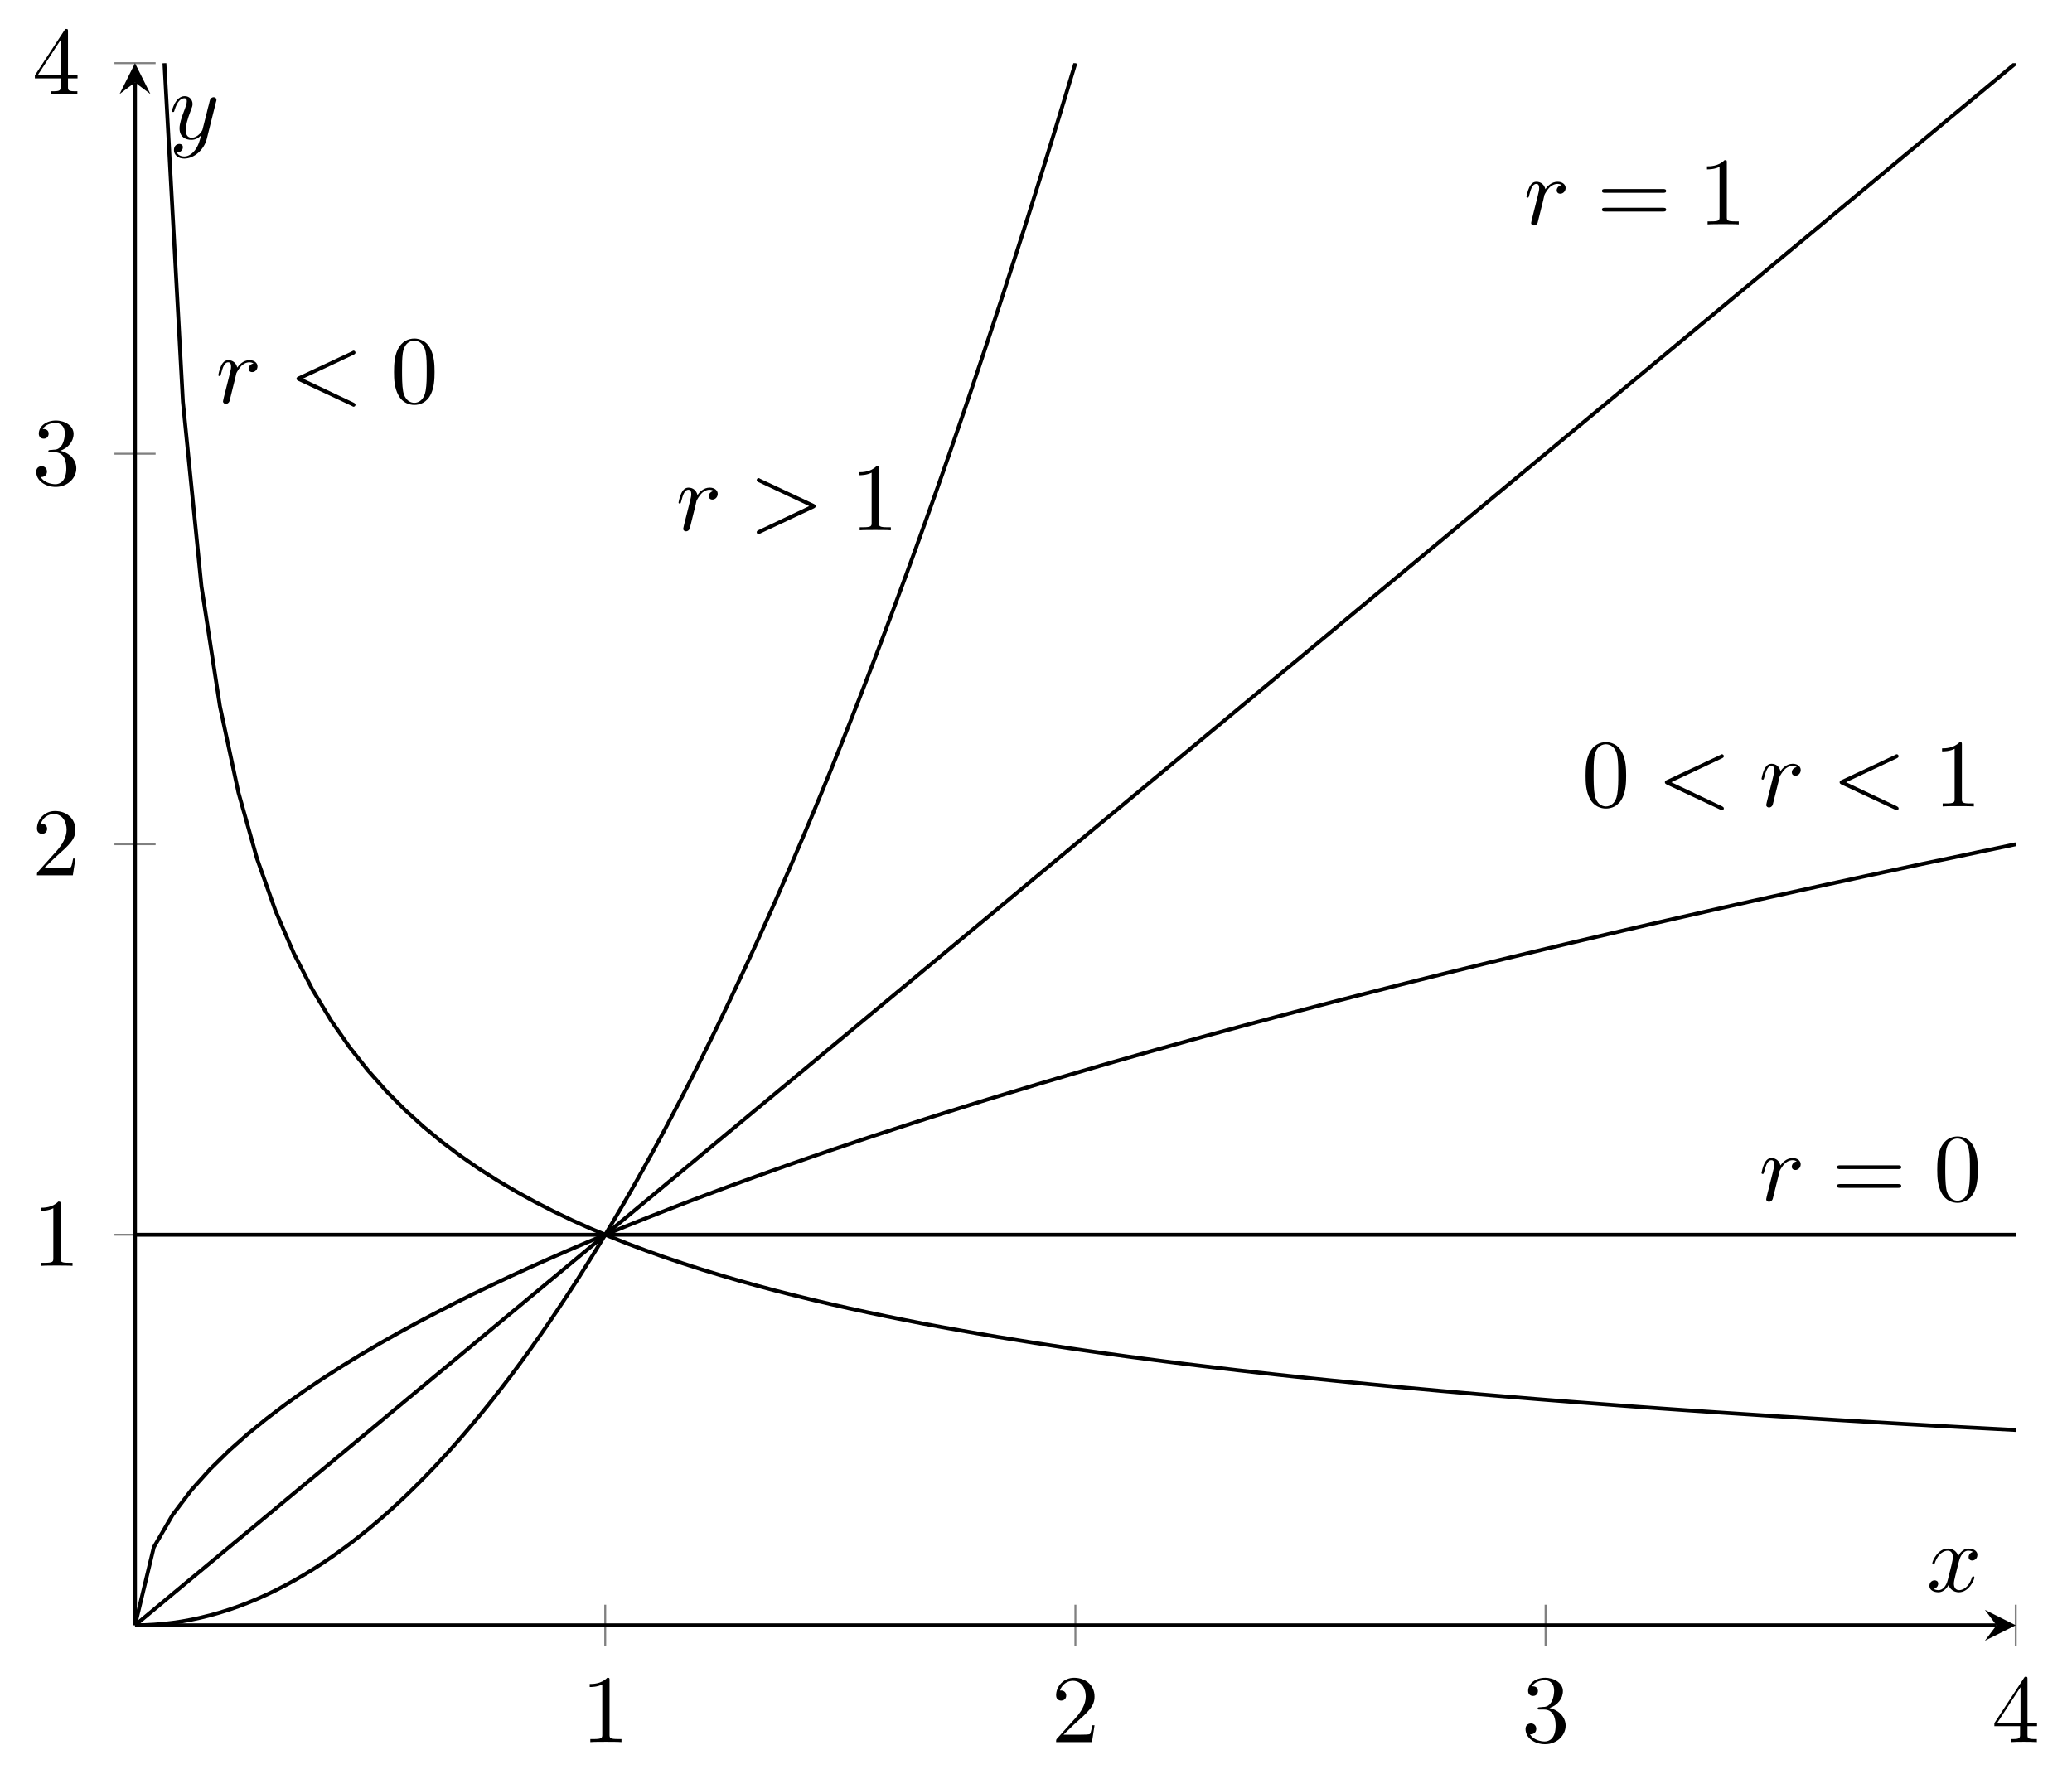 <?xml version="1.0" encoding="UTF-8"?>
<svg xmlns="http://www.w3.org/2000/svg" xmlns:xlink="http://www.w3.org/1999/xlink" width="214.025pt" height="183.312pt" viewBox="0 0 214.025 183.312">
<defs>
<g>
<g id="glyph-0-0">
<path d="M 2.938 -6.375 C 2.938 -6.625 2.938 -6.641 2.703 -6.641 C 2.078 -6 1.203 -6 0.891 -6 L 0.891 -5.688 C 1.094 -5.688 1.672 -5.688 2.188 -5.953 L 2.188 -0.781 C 2.188 -0.422 2.156 -0.312 1.266 -0.312 L 0.953 -0.312 L 0.953 0 C 1.297 -0.031 2.156 -0.031 2.562 -0.031 C 2.953 -0.031 3.828 -0.031 4.172 0 L 4.172 -0.312 L 3.859 -0.312 C 2.953 -0.312 2.938 -0.422 2.938 -0.781 Z M 2.938 -6.375 "/>
</g>
<g id="glyph-0-1">
<path d="M 1.266 -0.766 L 2.328 -1.797 C 3.875 -3.172 4.469 -3.703 4.469 -4.703 C 4.469 -5.844 3.578 -6.641 2.359 -6.641 C 1.234 -6.641 0.5 -5.719 0.5 -4.828 C 0.5 -4.281 1 -4.281 1.031 -4.281 C 1.203 -4.281 1.547 -4.391 1.547 -4.812 C 1.547 -5.062 1.359 -5.328 1.016 -5.328 C 0.938 -5.328 0.922 -5.328 0.891 -5.312 C 1.109 -5.969 1.656 -6.328 2.234 -6.328 C 3.141 -6.328 3.562 -5.516 3.562 -4.703 C 3.562 -3.906 3.078 -3.125 2.516 -2.5 L 0.609 -0.375 C 0.5 -0.266 0.5 -0.234 0.5 0 L 4.203 0 L 4.469 -1.734 L 4.234 -1.734 C 4.172 -1.438 4.109 -1 4 -0.844 C 3.938 -0.766 3.281 -0.766 3.062 -0.766 Z M 1.266 -0.766 "/>
</g>
<g id="glyph-0-2">
<path d="M 2.891 -3.516 C 3.703 -3.781 4.281 -4.469 4.281 -5.266 C 4.281 -6.078 3.406 -6.641 2.453 -6.641 C 1.453 -6.641 0.688 -6.047 0.688 -5.281 C 0.688 -4.953 0.906 -4.766 1.203 -4.766 C 1.5 -4.766 1.703 -4.984 1.703 -5.281 C 1.703 -5.766 1.234 -5.766 1.094 -5.766 C 1.391 -6.266 2.047 -6.391 2.406 -6.391 C 2.828 -6.391 3.375 -6.172 3.375 -5.281 C 3.375 -5.156 3.344 -4.578 3.094 -4.141 C 2.797 -3.656 2.453 -3.625 2.203 -3.625 C 2.125 -3.609 1.891 -3.594 1.812 -3.594 C 1.734 -3.578 1.672 -3.562 1.672 -3.469 C 1.672 -3.359 1.734 -3.359 1.906 -3.359 L 2.344 -3.359 C 3.156 -3.359 3.531 -2.688 3.531 -1.703 C 3.531 -0.344 2.844 -0.062 2.406 -0.062 C 1.969 -0.062 1.219 -0.234 0.875 -0.812 C 1.219 -0.766 1.531 -0.984 1.531 -1.359 C 1.531 -1.719 1.266 -1.922 0.984 -1.922 C 0.734 -1.922 0.422 -1.781 0.422 -1.344 C 0.422 -0.438 1.344 0.219 2.438 0.219 C 3.656 0.219 4.562 -0.688 4.562 -1.703 C 4.562 -2.516 3.922 -3.297 2.891 -3.516 Z M 2.891 -3.516 "/>
</g>
<g id="glyph-0-3">
<path d="M 2.938 -1.641 L 2.938 -0.781 C 2.938 -0.422 2.906 -0.312 2.172 -0.312 L 1.969 -0.312 L 1.969 0 C 2.375 -0.031 2.891 -0.031 3.312 -0.031 C 3.734 -0.031 4.25 -0.031 4.672 0 L 4.672 -0.312 L 4.453 -0.312 C 3.719 -0.312 3.703 -0.422 3.703 -0.781 L 3.703 -1.641 L 4.688 -1.641 L 4.688 -1.953 L 3.703 -1.953 L 3.703 -6.484 C 3.703 -6.688 3.703 -6.75 3.531 -6.75 C 3.453 -6.75 3.422 -6.75 3.344 -6.625 L 0.281 -1.953 L 0.281 -1.641 Z M 2.984 -1.953 L 0.562 -1.953 L 2.984 -5.672 Z M 2.984 -1.953 "/>
</g>
<g id="glyph-0-4">
<path d="M 4.578 -3.188 C 4.578 -3.984 4.531 -4.781 4.188 -5.516 C 3.734 -6.484 2.906 -6.641 2.5 -6.641 C 1.891 -6.641 1.172 -6.375 0.75 -5.453 C 0.438 -4.766 0.391 -3.984 0.391 -3.188 C 0.391 -2.438 0.422 -1.547 0.844 -0.781 C 1.266 0.016 2 0.219 2.484 0.219 C 3.016 0.219 3.781 0.016 4.219 -0.938 C 4.531 -1.625 4.578 -2.406 4.578 -3.188 Z M 2.484 0 C 2.094 0 1.5 -0.25 1.328 -1.203 C 1.219 -1.797 1.219 -2.719 1.219 -3.312 C 1.219 -3.953 1.219 -4.609 1.297 -5.141 C 1.484 -6.328 2.234 -6.422 2.484 -6.422 C 2.812 -6.422 3.469 -6.234 3.656 -5.25 C 3.766 -4.688 3.766 -3.938 3.766 -3.312 C 3.766 -2.562 3.766 -1.891 3.656 -1.25 C 3.5 -0.297 2.938 0 2.484 0 Z M 2.484 0 "/>
</g>
<g id="glyph-0-5">
<path d="M 6.844 -3.266 C 7 -3.266 7.188 -3.266 7.188 -3.453 C 7.188 -3.656 7 -3.656 6.859 -3.656 L 0.891 -3.656 C 0.75 -3.656 0.562 -3.656 0.562 -3.453 C 0.562 -3.266 0.75 -3.266 0.891 -3.266 Z M 6.859 -1.328 C 7 -1.328 7.188 -1.328 7.188 -1.531 C 7.188 -1.719 7 -1.719 6.844 -1.719 L 0.891 -1.719 C 0.75 -1.719 0.562 -1.719 0.562 -1.531 C 0.562 -1.328 0.75 -1.328 0.891 -1.328 Z M 6.859 -1.328 "/>
</g>
<g id="glyph-1-0">
<path d="M 0.875 -0.594 C 0.844 -0.438 0.781 -0.203 0.781 -0.156 C 0.781 0.016 0.922 0.109 1.078 0.109 C 1.203 0.109 1.375 0.031 1.453 -0.172 C 1.469 -0.203 1.797 -1.562 1.844 -1.75 C 1.922 -2.078 2.109 -2.766 2.156 -3.047 C 2.203 -3.172 2.484 -3.641 2.719 -3.859 C 2.797 -3.922 3.094 -4.188 3.516 -4.188 C 3.781 -4.188 3.922 -4.062 3.938 -4.062 C 3.641 -4.016 3.422 -3.781 3.422 -3.516 C 3.422 -3.359 3.531 -3.172 3.797 -3.172 C 4.062 -3.172 4.344 -3.406 4.344 -3.766 C 4.344 -4.109 4.031 -4.406 3.516 -4.406 C 2.875 -4.406 2.438 -3.922 2.25 -3.641 C 2.156 -4.094 1.797 -4.406 1.328 -4.406 C 0.875 -4.406 0.688 -4.016 0.594 -3.844 C 0.422 -3.5 0.297 -2.906 0.297 -2.875 C 0.297 -2.766 0.391 -2.766 0.406 -2.766 C 0.516 -2.766 0.516 -2.781 0.578 -3 C 0.75 -3.703 0.953 -4.188 1.312 -4.188 C 1.469 -4.188 1.609 -4.109 1.609 -3.734 C 1.609 -3.516 1.578 -3.406 1.453 -2.891 Z M 0.875 -0.594 "/>
</g>
<g id="glyph-1-1">
<path d="M 6.734 -4.969 C 6.844 -5.031 6.922 -5.078 6.922 -5.188 C 6.922 -5.297 6.828 -5.391 6.719 -5.391 C 6.688 -5.391 6.672 -5.391 6.547 -5.312 L 1.016 -2.719 C 0.906 -2.656 0.828 -2.609 0.828 -2.5 C 0.828 -2.375 0.906 -2.328 1.016 -2.266 L 6.547 0.328 C 6.672 0.406 6.688 0.406 6.719 0.406 C 6.828 0.406 6.922 0.312 6.922 0.203 C 6.922 0.094 6.844 0.047 6.734 -0.016 L 1.5 -2.5 Z M 6.734 -4.969 "/>
</g>
<g id="glyph-1-2">
<path d="M 6.734 -2.266 C 6.844 -2.328 6.922 -2.375 6.922 -2.5 C 6.922 -2.609 6.844 -2.656 6.734 -2.719 L 1.203 -5.312 C 1.078 -5.391 1.062 -5.391 1.031 -5.391 C 0.922 -5.391 0.828 -5.297 0.828 -5.188 C 0.828 -5.094 0.875 -5.031 1.016 -4.969 L 6.25 -2.5 L 1.016 -0.016 C 0.875 0.047 0.828 0.109 0.828 0.203 C 0.828 0.312 0.922 0.406 1.031 0.406 C 1.062 0.406 1.078 0.406 1.203 0.328 Z M 6.734 -2.266 "/>
</g>
<g id="glyph-1-3">
<path d="M 3.328 -3.016 C 3.391 -3.266 3.625 -4.188 4.312 -4.188 C 4.359 -4.188 4.609 -4.188 4.812 -4.062 C 4.531 -4 4.344 -3.766 4.344 -3.516 C 4.344 -3.359 4.453 -3.172 4.719 -3.172 C 4.938 -3.172 5.25 -3.344 5.25 -3.75 C 5.25 -4.266 4.672 -4.406 4.328 -4.406 C 3.75 -4.406 3.406 -3.875 3.281 -3.656 C 3.031 -4.312 2.5 -4.406 2.203 -4.406 C 1.172 -4.406 0.594 -3.125 0.594 -2.875 C 0.594 -2.766 0.703 -2.766 0.719 -2.766 C 0.797 -2.766 0.828 -2.797 0.844 -2.875 C 1.188 -3.938 1.844 -4.188 2.188 -4.188 C 2.375 -4.188 2.719 -4.094 2.719 -3.516 C 2.719 -3.203 2.547 -2.547 2.188 -1.141 C 2.031 -0.531 1.672 -0.109 1.234 -0.109 C 1.172 -0.109 0.953 -0.109 0.734 -0.234 C 0.984 -0.297 1.203 -0.5 1.203 -0.781 C 1.203 -1.047 0.984 -1.125 0.844 -1.125 C 0.531 -1.125 0.297 -0.875 0.297 -0.547 C 0.297 -0.094 0.781 0.109 1.219 0.109 C 1.891 0.109 2.25 -0.594 2.266 -0.641 C 2.391 -0.281 2.75 0.109 3.344 0.109 C 4.375 0.109 4.938 -1.172 4.938 -1.422 C 4.938 -1.531 4.859 -1.531 4.828 -1.531 C 4.734 -1.531 4.719 -1.484 4.688 -1.422 C 4.359 -0.344 3.688 -0.109 3.375 -0.109 C 2.984 -0.109 2.828 -0.422 2.828 -0.766 C 2.828 -0.984 2.875 -1.203 2.984 -1.641 Z M 3.328 -3.016 "/>
</g>
<g id="glyph-1-4">
<path d="M 4.844 -3.797 C 4.891 -3.938 4.891 -3.953 4.891 -4.031 C 4.891 -4.203 4.75 -4.297 4.594 -4.297 C 4.5 -4.297 4.344 -4.234 4.25 -4.094 C 4.234 -4.031 4.141 -3.734 4.109 -3.547 C 4.031 -3.297 3.969 -3.016 3.906 -2.75 L 3.453 -0.953 C 3.422 -0.812 2.984 -0.109 2.328 -0.109 C 1.828 -0.109 1.719 -0.547 1.719 -0.922 C 1.719 -1.375 1.891 -2 2.219 -2.875 C 2.375 -3.281 2.422 -3.391 2.422 -3.594 C 2.422 -4.031 2.109 -4.406 1.609 -4.406 C 0.656 -4.406 0.297 -2.953 0.297 -2.875 C 0.297 -2.766 0.391 -2.766 0.406 -2.766 C 0.516 -2.766 0.516 -2.797 0.562 -2.953 C 0.844 -3.891 1.234 -4.188 1.578 -4.188 C 1.656 -4.188 1.828 -4.188 1.828 -3.875 C 1.828 -3.625 1.719 -3.359 1.656 -3.172 C 1.25 -2.109 1.078 -1.547 1.078 -1.078 C 1.078 -0.188 1.703 0.109 2.297 0.109 C 2.688 0.109 3.016 -0.062 3.297 -0.344 C 3.172 0.172 3.047 0.672 2.656 1.203 C 2.391 1.531 2.016 1.828 1.562 1.828 C 1.422 1.828 0.969 1.797 0.797 1.406 C 0.953 1.406 1.094 1.406 1.219 1.281 C 1.328 1.203 1.422 1.062 1.422 0.875 C 1.422 0.562 1.156 0.531 1.062 0.531 C 0.828 0.531 0.5 0.688 0.5 1.172 C 0.5 1.672 0.938 2.047 1.562 2.047 C 2.578 2.047 3.609 1.141 3.891 0.016 Z M 4.844 -3.797 "/>
</g>
</g>
<clipPath id="clip-0">
<path clip-rule="nonzero" d="M 13.945 6.527 L 208.215 6.527 L 208.215 154 L 13.945 154 Z M 13.945 6.527 "/>
</clipPath>
<clipPath id="clip-1">
<path clip-rule="nonzero" d="M 13.945 127 L 208.215 127 L 208.215 128 L 13.945 128 Z M 13.945 127 "/>
</clipPath>
<clipPath id="clip-2">
<path clip-rule="nonzero" d="M 13.945 81 L 208.215 81 L 208.215 167.926 L 13.945 167.926 Z M 13.945 81 "/>
</clipPath>
<clipPath id="clip-3">
<path clip-rule="nonzero" d="M 13.945 6.527 L 208.215 6.527 L 208.215 167.926 L 13.945 167.926 Z M 13.945 6.527 "/>
</clipPath>
<clipPath id="clip-4">
<path clip-rule="nonzero" d="M 13.945 6.527 L 117 6.527 L 117 167.926 L 13.945 167.926 Z M 13.945 6.527 "/>
</clipPath>
</defs>
<path fill="none" stroke-width="0.199" stroke-linecap="butt" stroke-linejoin="miter" stroke="rgb(50%, 50%, 50%)" stroke-opacity="1" stroke-miterlimit="10" d="M 48.569 -2.126 L 48.569 2.124 M 97.135 -2.126 L 97.135 2.124 M 145.701 -2.126 L 145.701 2.124 M 194.268 -2.126 L 194.268 2.124 " transform="matrix(1, 0, 0, -1, 13.947, 167.925)"/>
<path fill="none" stroke-width="0.199" stroke-linecap="butt" stroke-linejoin="miter" stroke="rgb(50%, 50%, 50%)" stroke-opacity="1" stroke-miterlimit="10" d="M -2.127 40.351 L 2.127 40.351 M -2.127 80.698 L 2.127 80.698 M -2.127 121.046 L 2.127 121.046 M -2.127 161.398 L 2.127 161.398 " transform="matrix(1, 0, 0, -1, 13.947, 167.925)"/>
<path fill="none" stroke-width="0.399" stroke-linecap="butt" stroke-linejoin="miter" stroke="rgb(0%, 0%, 0%)" stroke-opacity="1" stroke-miterlimit="10" d="M -0.002 -0.001 L 192.276 -0.001 " transform="matrix(1, 0, 0, -1, 13.947, 167.925)"/>
<path fill-rule="nonzero" fill="rgb(0%, 0%, 0%)" fill-opacity="1" d="M 208.215 167.926 L 205.027 166.332 L 206.223 167.926 L 205.027 169.52 "/>
<path fill="none" stroke-width="0.399" stroke-linecap="butt" stroke-linejoin="miter" stroke="rgb(0%, 0%, 0%)" stroke-opacity="1" stroke-miterlimit="10" d="M -0.002 -0.001 L -0.002 159.405 " transform="matrix(1, 0, 0, -1, 13.947, 167.925)"/>
<path fill-rule="nonzero" fill="rgb(0%, 0%, 0%)" fill-opacity="1" d="M 13.945 6.527 L 12.352 9.715 L 13.945 8.52 L 15.539 9.715 "/>
<g fill="rgb(0%, 0%, 0%)" fill-opacity="1">
<use xlink:href="#glyph-0-0" x="60.023" y="179.991"/>
</g>
<g fill="rgb(0%, 0%, 0%)" fill-opacity="1">
<use xlink:href="#glyph-0-1" x="108.59" y="179.991"/>
</g>
<g fill="rgb(0%, 0%, 0%)" fill-opacity="1">
<use xlink:href="#glyph-0-2" x="157.157" y="179.991"/>
</g>
<g fill="rgb(0%, 0%, 0%)" fill-opacity="1">
<use xlink:href="#glyph-0-3" x="205.723" y="179.991"/>
</g>
<g fill="rgb(0%, 0%, 0%)" fill-opacity="1">
<use xlink:href="#glyph-0-0" x="3.32" y="130.787"/>
</g>
<g fill="rgb(0%, 0%, 0%)" fill-opacity="1">
<use xlink:href="#glyph-0-1" x="3.32" y="90.438"/>
</g>
<g fill="rgb(0%, 0%, 0%)" fill-opacity="1">
<use xlink:href="#glyph-0-2" x="3.32" y="50.09"/>
</g>
<g fill="rgb(0%, 0%, 0%)" fill-opacity="1">
<use xlink:href="#glyph-0-3" x="3.32" y="9.741"/>
</g>
<g clip-path="url(#clip-0)">
<path fill="none" stroke-width="0.399" stroke-linecap="butt" stroke-linejoin="miter" stroke="rgb(0%, 0%, 0%)" stroke-opacity="1" stroke-miterlimit="10" d="M 3.037 161.394 L 4.948 126.405 L 6.862 107.355 L 8.772 94.941 L 10.686 86.023 L 12.596 79.222 L 14.51 73.82 L 16.42 69.39 L 18.334 65.671 L 20.248 62.491 L 22.158 59.734 L 24.073 57.312 L 25.983 55.163 L 27.897 53.237 L 29.807 51.503 L 31.721 49.925 L 33.631 48.487 L 35.545 47.163 L 37.459 45.945 L 39.369 44.816 L 41.283 43.765 L 43.194 42.784 L 45.108 41.866 L 47.018 41.007 L 48.932 40.206 L 50.842 39.441 L 52.756 38.726 L 54.67 38.038 L 56.58 37.394 L 58.494 36.773 L 60.405 36.191 L 62.319 35.628 L 64.229 35.097 L 66.143 34.581 L 68.053 34.097 L 69.967 33.624 L 71.881 33.175 L 73.791 32.741 L 75.705 32.327 L 77.615 31.925 L 79.53 31.538 L 81.44 31.163 L 83.354 30.804 L 85.268 30.46 L 87.178 30.124 L 89.092 29.796 L 91.002 29.488 L 92.916 29.179 L 94.826 28.886 L 96.74 28.593 L 98.651 28.316 L 100.565 28.046 L 102.479 27.78 L 104.389 27.527 L 106.303 27.277 L 108.213 27.034 L 110.127 26.804 L 112.037 26.573 L 113.951 26.347 L 115.862 26.128 L 117.776 25.917 L 119.69 25.71 L 121.6 25.503 L 123.514 25.308 L 125.424 25.116 L 127.338 24.925 L 129.248 24.741 L 131.162 24.558 L 133.073 24.382 L 134.987 24.206 L 136.901 24.038 L 138.811 23.87 L 140.725 23.71 L 142.635 23.55 L 144.549 23.39 L 146.459 23.238 L 148.373 23.089 L 150.283 22.945 L 154.112 22.655 L 156.022 22.515 L 157.936 22.378 L 159.846 22.245 L 161.76 22.113 L 163.67 21.984 L 167.498 21.734 L 169.408 21.609 L 171.323 21.488 L 173.233 21.37 L 175.147 21.253 L 177.057 21.136 L 178.971 21.023 L 180.881 20.913 L 182.795 20.8 L 184.709 20.695 L 186.619 20.585 L 188.533 20.48 L 190.444 20.382 L 192.358 20.28 L 194.268 20.179 " transform="matrix(1, 0, 0, -1, 13.947, 167.925)"/>
</g>
<g fill="rgb(0%, 0%, 0%)" fill-opacity="1">
<use xlink:href="#glyph-1-0" x="22.255" y="41.619"/>
</g>
<g fill="rgb(0%, 0%, 0%)" fill-opacity="1">
<use xlink:href="#glyph-1-1" x="29.799" y="41.619"/>
</g>
<g fill="rgb(0%, 0%, 0%)" fill-opacity="1">
<use xlink:href="#glyph-0-4" x="40.31" y="41.619"/>
</g>
<g clip-path="url(#clip-1)">
<path fill="none" stroke-width="0.399" stroke-linecap="butt" stroke-linejoin="miter" stroke="rgb(0%, 0%, 0%)" stroke-opacity="1" stroke-miterlimit="10" d="M -0.002 40.351 L 194.268 40.351 " transform="matrix(1, 0, 0, -1, 13.947, 167.925)"/>
</g>
<g fill="rgb(0%, 0%, 0%)" fill-opacity="1">
<use xlink:href="#glyph-1-0" x="181.658" y="124.057"/>
</g>
<g fill="rgb(0%, 0%, 0%)" fill-opacity="1">
<use xlink:href="#glyph-0-5" x="189.197" y="124.057"/>
</g>
<g fill="rgb(0%, 0%, 0%)" fill-opacity="1">
<use xlink:href="#glyph-0-4" x="199.716" y="124.057"/>
</g>
<g clip-path="url(#clip-2)">
<path fill="none" stroke-width="0.399" stroke-linecap="butt" stroke-linejoin="miter" stroke="rgb(0%, 0%, 0%)" stroke-opacity="1" stroke-miterlimit="10" d="M -0.002 -0.001 L 1.944 8.07 L 3.885 11.413 L 5.826 13.98 L 7.772 16.144 L 9.713 18.05 L 11.655 19.773 L 13.6 21.355 L 15.541 22.827 L 17.483 24.214 L 19.428 25.523 L 21.369 26.769 L 23.311 27.96 L 25.256 29.101 L 27.198 30.198 L 29.139 31.261 L 31.084 32.284 L 33.026 33.277 L 34.967 34.245 L 36.912 35.179 L 38.854 36.097 L 40.795 36.984 L 42.74 37.855 L 44.682 38.706 L 46.623 39.538 L 48.569 40.351 L 50.51 41.148 L 52.451 41.929 L 54.397 42.698 L 56.338 43.456 L 58.28 44.198 L 60.225 44.929 L 62.166 45.648 L 64.108 46.355 L 66.053 47.054 L 67.994 47.741 L 69.936 48.417 L 71.881 49.085 L 73.823 49.741 L 75.764 50.394 L 77.709 51.034 L 79.651 51.667 L 81.592 52.296 L 83.537 52.913 L 87.42 54.132 L 89.365 54.73 L 91.307 55.316 L 93.248 55.905 L 95.194 56.484 L 97.135 57.058 L 99.076 57.628 L 101.022 58.191 L 104.905 59.3 L 106.85 59.843 L 108.791 60.386 L 110.733 60.925 L 112.678 61.456 L 114.619 61.984 L 118.502 63.023 L 120.448 63.538 L 122.389 64.05 L 124.33 64.558 L 126.276 65.058 L 130.158 66.05 L 132.104 66.542 L 134.045 67.03 L 135.987 67.515 L 137.932 67.995 L 139.873 68.472 L 141.815 68.945 L 143.76 69.413 L 145.701 69.882 L 147.643 70.347 L 149.588 70.808 L 153.471 71.722 L 155.416 72.175 L 157.358 72.624 L 159.299 73.07 L 161.244 73.511 L 163.186 73.956 L 165.127 74.394 L 167.073 74.831 L 169.014 75.265 L 170.955 75.695 L 172.901 76.124 L 174.842 76.554 L 176.783 76.972 L 178.729 77.398 L 180.67 77.816 L 182.612 78.23 L 184.557 78.652 L 188.44 79.464 L 190.385 79.878 L 192.326 80.284 L 194.268 80.695 " transform="matrix(1, 0, 0, -1, 13.947, 167.925)"/>
</g>
<g fill="rgb(0%, 0%, 0%)" fill-opacity="1">
<use xlink:href="#glyph-0-4" x="163.393" y="83.322"/>
</g>
<g fill="rgb(0%, 0%, 0%)" fill-opacity="1">
<use xlink:href="#glyph-1-1" x="171.142" y="83.322"/>
</g>
<g fill="rgb(0%, 0%, 0%)" fill-opacity="1">
<use xlink:href="#glyph-1-0" x="181.661" y="83.322"/>
</g>
<g fill="rgb(0%, 0%, 0%)" fill-opacity="1">
<use xlink:href="#glyph-1-1" x="189.194" y="83.322"/>
</g>
<g fill="rgb(0%, 0%, 0%)" fill-opacity="1">
<use xlink:href="#glyph-0-0" x="199.713" y="83.322"/>
</g>
<g clip-path="url(#clip-3)">
<path fill="none" stroke-width="0.399" stroke-linecap="butt" stroke-linejoin="miter" stroke="rgb(0%, 0%, 0%)" stroke-opacity="1" stroke-miterlimit="10" d="M -0.002 -0.001 L 1.944 1.613 L 3.885 3.23 L 5.826 4.843 L 7.772 6.456 L 11.655 9.683 L 13.6 11.296 L 15.541 12.913 L 17.483 14.527 L 19.428 16.14 L 23.311 19.366 L 25.256 20.98 L 27.198 22.597 L 29.139 24.21 L 31.084 25.823 L 34.967 29.05 L 36.912 30.667 L 40.795 33.894 L 42.74 35.507 L 46.623 38.734 L 48.569 40.351 L 52.451 43.577 L 54.397 45.191 L 58.28 48.417 L 60.225 50.034 L 64.108 53.261 L 66.053 54.874 L 69.936 58.101 L 71.881 59.718 L 75.764 62.945 L 77.709 64.558 L 79.651 66.171 L 81.592 67.788 L 83.537 69.402 L 87.42 72.628 L 89.365 74.241 L 91.307 75.855 L 93.248 77.472 L 95.194 79.085 L 99.076 82.312 L 101.022 83.925 L 102.963 85.538 L 104.905 87.155 L 106.85 88.769 L 110.733 91.995 L 112.678 93.609 L 114.619 95.226 L 118.502 98.452 L 120.448 100.066 L 124.33 103.292 L 126.276 104.909 L 130.158 108.136 L 132.104 109.749 L 135.987 112.976 L 137.932 114.593 L 141.815 117.82 L 143.76 119.433 L 147.643 122.659 L 149.588 124.277 L 153.471 127.503 L 155.416 129.116 L 157.358 130.73 L 159.299 132.347 L 161.244 133.96 L 165.127 137.187 L 167.073 138.8 L 169.014 140.413 L 170.955 142.03 L 172.901 143.644 L 176.783 146.87 L 178.729 148.484 L 180.67 150.097 L 182.612 151.714 L 184.557 153.327 L 188.44 156.554 L 190.385 158.167 L 192.326 159.78 L 194.268 161.398 " transform="matrix(1, 0, 0, -1, 13.947, 167.925)"/>
</g>
<g fill="rgb(0%, 0%, 0%)" fill-opacity="1">
<use xlink:href="#glyph-1-0" x="157.375" y="23.186"/>
</g>
<g fill="rgb(0%, 0%, 0%)" fill-opacity="1">
<use xlink:href="#glyph-0-5" x="164.913" y="23.186"/>
</g>
<g fill="rgb(0%, 0%, 0%)" fill-opacity="1">
<use xlink:href="#glyph-0-0" x="175.432" y="23.186"/>
</g>
<g clip-path="url(#clip-4)">
<path fill="none" stroke-width="0.399" stroke-linecap="butt" stroke-linejoin="miter" stroke="rgb(0%, 0%, 0%)" stroke-opacity="1" stroke-miterlimit="10" d="M -0.002 -0.001 L 0.971 0.015 L 1.944 0.066 L 2.912 0.144 L 3.885 0.257 L 4.858 0.402 L 5.826 0.581 L 6.799 0.792 L 7.772 1.034 L 8.741 1.308 L 9.713 1.613 L 10.686 1.952 L 11.655 2.323 L 12.627 2.726 L 13.6 3.163 L 14.569 3.632 L 15.541 4.132 L 16.514 4.663 L 17.483 5.23 L 18.455 5.827 L 19.428 6.456 L 20.397 7.116 L 21.369 7.812 L 22.342 8.538 L 23.311 9.296 L 24.283 10.089 L 25.256 10.909 L 26.225 11.765 L 27.198 12.652 L 28.17 13.573 L 29.139 14.527 L 30.112 15.511 L 31.084 16.527 L 32.053 17.577 L 33.026 18.655 L 33.998 19.773 L 34.967 20.917 L 35.94 22.097 L 36.912 23.304 L 37.881 24.55 L 38.854 25.823 L 39.826 27.132 L 40.795 28.472 L 41.768 29.843 L 42.74 31.245 L 43.709 32.683 L 44.682 34.152 L 45.655 35.652 L 46.623 37.187 L 47.596 38.753 L 48.569 40.351 L 49.537 41.98 L 50.51 43.64 L 51.483 45.335 L 52.451 47.062 L 53.424 48.823 L 54.397 50.612 L 55.365 52.437 L 56.338 54.292 L 57.311 56.183 L 58.28 58.101 L 59.252 60.054 L 60.225 62.042 L 61.194 64.058 L 62.166 66.109 L 63.139 68.191 L 64.108 70.304 L 65.08 72.452 L 66.053 74.628 L 67.022 76.839 L 67.994 79.085 L 68.967 81.359 L 69.936 83.667 L 70.908 86.007 L 71.881 88.382 L 72.85 90.784 L 73.823 93.222 L 74.795 95.691 L 75.764 98.195 L 76.737 100.726 L 77.709 103.292 L 78.678 105.894 L 79.651 108.523 L 80.623 111.187 L 81.592 113.882 L 82.565 116.609 L 83.537 119.37 L 84.506 122.159 L 85.479 124.984 L 86.451 127.843 L 87.42 130.73 L 88.393 133.652 L 89.365 136.605 L 90.334 139.593 L 91.307 142.609 L 92.28 145.659 L 93.248 148.741 L 94.221 151.859 L 95.194 155.007 L 96.162 158.183 L 97.135 161.398 " transform="matrix(1, 0, 0, -1, 13.947, 167.925)"/>
</g>
<g fill="rgb(0%, 0%, 0%)" fill-opacity="1">
<use xlink:href="#glyph-1-0" x="69.792" y="54.789"/>
</g>
<g fill="rgb(0%, 0%, 0%)" fill-opacity="1">
<use xlink:href="#glyph-1-2" x="77.336" y="54.789"/>
</g>
<g fill="rgb(0%, 0%, 0%)" fill-opacity="1">
<use xlink:href="#glyph-0-0" x="87.847" y="54.789"/>
</g>
<g fill="rgb(0%, 0%, 0%)" fill-opacity="1">
<use xlink:href="#glyph-1-3" x="199" y="164.406"/>
</g>
<g fill="rgb(0%, 0%, 0%)" fill-opacity="1">
<use xlink:href="#glyph-1-4" x="17.467" y="14.34"/>
</g>
</svg>
